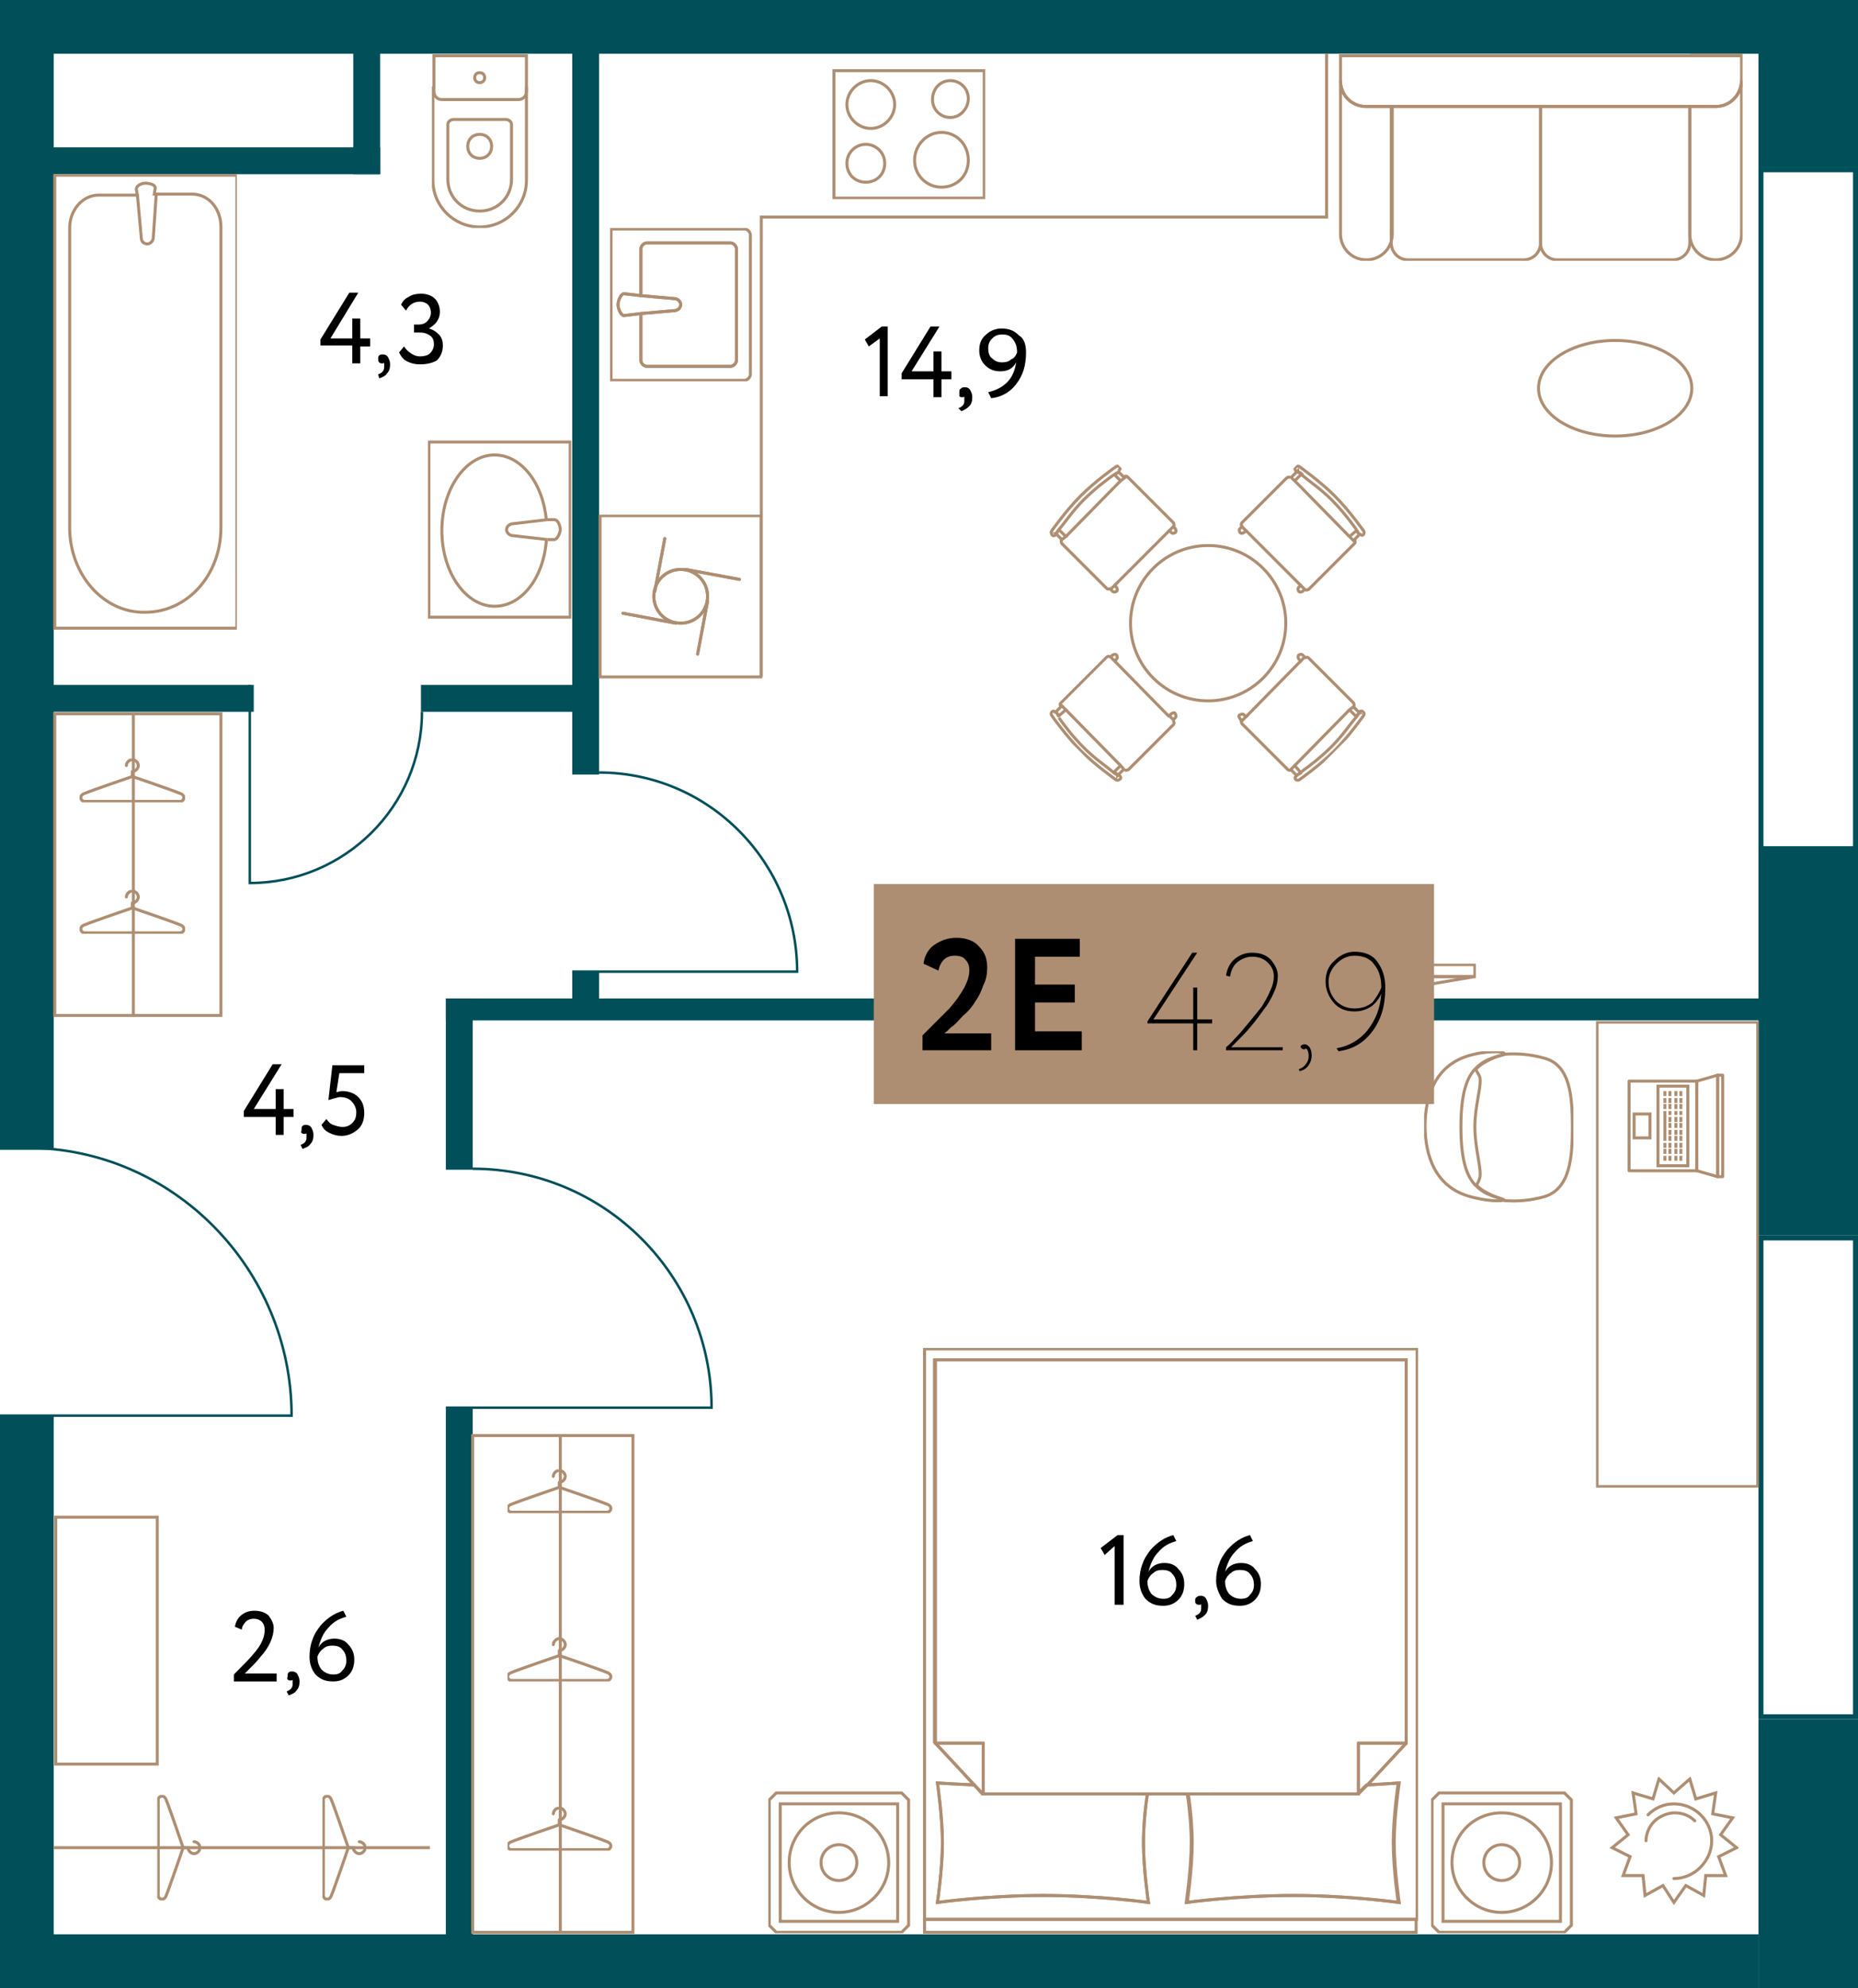 <?xml version="1.0" encoding="utf-8"?>
<!-- Generator: Adobe Illustrator 27.6.1, SVG Export Plug-In . SVG Version: 6.00 Build 0)  -->
<svg version="1.1" id="Layer_1" xmlns="http://www.w3.org/2000/svg" xmlns:xlink="http://www.w3.org/1999/xlink" x="0px" y="0px"
	 width="186.7px" height="199.7px" viewBox="0 0 186.7 199.7" enable-background="new 0 0 186.7 199.7" xml:space="preserve" style="background:#E0E0E0">
<g id="Flat">
	<rect fill="none" width="186.7" height="199.7"/>
</g>
<g id="Other">
	<g>
		<path fill="none" stroke="#004F59" stroke-width="0.25" stroke-miterlimit="10" d="M0,142.2h29.3c0-14.7-11.9-26.9-26.6-26.9"/>
		<path fill="none" stroke="#004F59" stroke-width="0.25" stroke-miterlimit="10" d="M44.8,141.4h26.7c0-13.2-10.7-24-24-24"/>
		<path fill="none" stroke="#004F59" stroke-width="0.25" stroke-miterlimit="10" d="M25.1,68.8v19.9c9.5,0,17.3-7.7,17.3-17.2"/>
		<path fill="none" stroke="#004F59" stroke-width="0.25" stroke-miterlimit="10" d="M57.5,97.6h22.6c0-11-8.9-20-19.9-20"/>
	</g>
	<g>
		<g>
			<path fill="#004F59" d="M186.2,124.6v47.6h-9v-47.6H186.2 M186.7,124.1h-10v48.6h10V124.1L186.7,124.1z"/>
		</g>
		<g>
			<path fill="#004F59" d="M186.2,17.3V85h-9V17.3H186.2 M186.7,16.8h-10v68.7h10V16.8L186.7,16.8z"/>
		</g>
	</g>
	<g>
		<rect x="176.7" y="-0.1" fill="#004F59" width="10" height="16.9"/>
		<rect x="176.7" y="85.4" fill="#004F59" width="10" height="38.7"/>
		<rect x="176.7" y="172.7" fill="#004F59" width="10" height="27"/>
		<rect y="194.3" fill="#004F59" width="176.7" height="5.4"/>
		<rect fill="#004F59" width="5.4" height="115.5"/>
		<rect y="142.2" fill="#004F59" width="5.4" height="57.5"/>
		<rect x="3.8" fill="#004F59" width="175.3" height="5.4"/>
	</g>
	<g>
		<rect x="44.8" y="141.4" fill="#004F59" width="2.7" height="56.5"/>
		<rect x="44.8" y="100.3" fill="#004F59" width="2.7" height="17.2"/>
		<rect x="57.5" y="97.6" fill="#004F59" width="2.7" height="3.6"/>
		<rect x="44.8" y="100.3" fill="#004F59" width="134.2" height="2.2"/>
		<rect x="3.4" y="68.8" fill="#004F59" width="22.1" height="2.7"/>
		<rect x="42.3" y="68.8" fill="#004F59" width="16.2" height="2.7"/>
		<rect x="57.5" y="2.3" fill="#004F59" width="2.7" height="75.5"/>
		<rect x="35.5" y="4.4" fill="#004F59" width="2.7" height="13.1"/>
		<rect x="3.2" y="14.8" fill="#004F59" width="35" height="2.7"/>
	</g>
</g>
<g id="Objects">
	<g>
		<g>
			<g>
				<g>
					<defs>
						<rect id="SVGID_1_" x="92.7" y="135.4" width="49.8" height="58.9"/>
					</defs>
					<clipPath id="SVGID_00000083049221614772732920000014180524605303740033_">
						<use xlink:href="#SVGID_1_"  overflow="visible"/>
					</clipPath>
					<g clip-path="url(#SVGID_00000083049221614772732920000014180524605303740033_)">
						<g>
							<path fill="none" stroke="#AE8E72" stroke-width="0.3" stroke-linecap="round" stroke-miterlimit="10" d="M92.9,135.5v57.3
								h49.5v-57.3H92.9z M141.3,175.1L141.3,175.1L141.3,175.1L141.3,175.1l-3.9,4.2c1.8-0.1,3.2-0.2,3.2-0.2s-0.5,3.3-0.5,6
								s0.5,6,0.5,6s-5-0.7-10.6-0.7s-10.8,0.7-10.8,0.7s0.5-3.4,0.5-6c0-1.7-0.2-3.7-0.4-4.9h-1.6h-0.2h-2.2
								c-0.2,1.2-0.4,3.1-0.4,4.9c0,2.7,0.5,6,0.5,6s-5-0.7-10.6-0.7s-10.6,0.7-10.6,0.7s0.5-3.4,0.5-6s-0.5-6-0.5-6
								s1.6,0.1,3.7,0.2l-4-4.3l0,0l0,0l0,0v-38.4h23.6h0.2h23.6V175.1z"/>
							<path fill="none" stroke="#AE8E72" stroke-width="0.3" stroke-linecap="round" stroke-miterlimit="10" d="M119.4,180.2
								c0.2,1.2,0.4,3.2,0.4,4.9c0,2.7-0.5,6-0.5,6s5-0.7,10.6-0.7s10.6,0.7,10.6,0.7s-0.5-3.3-0.5-6s0.5-6,0.5-6s-1.3,0.1-3.2,0.2
								l-0.9,0.9C136.4,180.2,119.4,180.2,119.4,180.2z"/>
							<path fill="none" stroke="#AE8E72" stroke-width="0.3" stroke-linecap="round" stroke-miterlimit="10" d="M97.9,179.3
								c-2.1-0.1-3.7-0.2-3.7-0.2s0.5,3.4,0.5,6s-0.5,6-0.5,6s5-0.7,10.6-0.7s10.6,0.7,10.6,0.7s-0.5-3.3-0.5-6
								c0-1.7,0.2-3.7,0.4-4.9H98.7L97.9,179.3z"/>
							
								<polyline fill="none" stroke="#AE8E72" stroke-width="0.3" stroke-linecap="round" stroke-linejoin="round" stroke-miterlimit="10" points="
								98.8,179.4 98.8,175.1 94,175.1 97.9,179.3 							"/>
							<polyline fill="none" stroke="#AE8E72" stroke-width="0.3" stroke-linecap="round" stroke-miterlimit="10" points="
								136.5,179.3 136.5,175.1 141.3,175.1 141.3,175.1 141.3,136.6 117.7,136.6 117.5,136.6 94,136.6 94,175.1 94,175.1 
								98.8,175.1 98.8,179.4 							"/>
							<polyline fill="none" stroke="#AE8E72" stroke-width="0.3" stroke-linecap="round" stroke-miterlimit="10" points="
								115.3,180.2 117.5,180.2 117.7,180.2 119.4,180.2 							"/>
							
								<polyline fill="none" stroke="#AE8E72" stroke-width="0.3" stroke-linecap="round" stroke-linejoin="round" stroke-miterlimit="10" points="
								137.4,179.3 141.3,175.1 136.5,175.1 136.5,179.3 							"/>
							<polyline fill="none" stroke="#AE8E72" stroke-width="0.3" stroke-linecap="round" stroke-miterlimit="10" points="
								119.4,180.2 136.5,180.2 136.5,179.3 							"/>
							
								<polyline fill="none" stroke="#AE8E72" stroke-width="0.3" stroke-linecap="round" stroke-linejoin="round" stroke-miterlimit="10" points="
								136.5,179.3 136.5,180.2 137.4,179.3 							"/>
							
								<polyline fill="none" stroke="#AE8E72" stroke-width="0.3" stroke-linecap="round" stroke-linejoin="round" stroke-miterlimit="10" points="
								97.9,179.3 98.8,180.2 98.8,179.4 							"/>
							<polyline fill="none" stroke="#AE8E72" stroke-width="0.3" stroke-linecap="round" stroke-miterlimit="10" points="
								98.8,179.4 98.8,180.2 115.3,180.2 							"/>
						</g>
						<polygon fill="none" stroke="#AE8E72" stroke-width="0.3" stroke-linecap="round" stroke-miterlimit="10" points="92.9,194.1 
							92.9,192.8 142.3,192.8 142.3,194.1 						"/>
					</g>
				</g>
			</g>
		</g>
		<g>
			<g>
				<g>
					<defs>
						<rect id="SVGID_00000074442720629049641290000012696283329322373796_" x="143.8" y="179.9" width="14.3" height="14.3"/>
					</defs>
					<clipPath id="SVGID_00000067947498614124383310000000327248072312882853_">
						<use xlink:href="#SVGID_00000074442720629049641290000012696283329322373796_"  overflow="visible"/>
					</clipPath>
					<g clip-path="url(#SVGID_00000067947498614124383310000000327248072312882853_)">
						<polygon fill="none" stroke="#AE8E72" stroke-width="0.3" stroke-linecap="round" stroke-miterlimit="10" points="145,181.2 
							156.8,181.2 156.8,193 145,193 						"/>
						<path fill="none" stroke="#AE8E72" stroke-width="0.3" stroke-linecap="round" stroke-miterlimit="10" d="M150.9,182.1
							L150.9,182.1c2.8,0,5,2.3,5,5l0,0c0,2.8-2.3,5-5,5l0,0c-2.8,0-5-2.3-5-5l0,0C145.9,184.3,148.1,182.1,150.9,182.1z"/>
						<path fill="none" stroke="#AE8E72" stroke-width="0.3" stroke-linecap="round" stroke-miterlimit="10" d="M150.9,185.3
							L150.9,185.3c1,0,1.8,0.8,1.8,1.8l0,0c0,1-0.8,1.8-1.8,1.8l0,0c-1,0-1.8-0.8-1.8-1.8l0,0C149.1,186.1,149.9,185.3,150.9,185.3
							z"/>
						<path fill="none" stroke="#AE8E72" stroke-width="0.3" stroke-linecap="round" stroke-miterlimit="10" d="M144.6,180.1h12.6
							c0.3,0.3,0.4,0.4,0.7,0.7v12.6c-0.3,0.3-0.4,0.4-0.7,0.7h-12.6c-0.3-0.3-0.4-0.4-0.7-0.7v-12.6
							C144.2,180.5,144.3,180.4,144.6,180.1z"/>
					</g>
				</g>
			</g>
		</g>
		<g>
			<g>
				<g>
					<defs>
						<rect id="SVGID_00000033340301142421461140000012390161311359691180_" x="77.2" y="179.9" width="14.3" height="14.3"/>
					</defs>
					<clipPath id="SVGID_00000043418572953924597050000014694334136844128391_">
						<use xlink:href="#SVGID_00000033340301142421461140000012390161311359691180_"  overflow="visible"/>
					</clipPath>
					<g clip-path="url(#SVGID_00000043418572953924597050000014694334136844128391_)">
						<polygon fill="none" stroke="#AE8E72" stroke-width="0.3" stroke-linecap="round" stroke-miterlimit="10" points="78.4,181.2 
							90.2,181.2 90.2,193 78.4,193 						"/>
						<path fill="none" stroke="#AE8E72" stroke-width="0.3" stroke-linecap="round" stroke-miterlimit="10" d="M84.3,182.1
							L84.3,182.1c2.8,0,5,2.3,5,5l0,0c0,2.8-2.3,5-5,5l0,0c-2.8,0-5-2.3-5-5l0,0C79.3,184.3,81.5,182.1,84.3,182.1z"/>
						<path fill="none" stroke="#AE8E72" stroke-width="0.3" stroke-linecap="round" stroke-miterlimit="10" d="M84.3,185.3
							L84.3,185.3c1,0,1.8,0.8,1.8,1.8l0,0c0,1-0.8,1.8-1.8,1.8l0,0c-1,0-1.8-0.8-1.8-1.8l0,0C82.5,186.1,83.3,185.3,84.3,185.3z"/>
						<path fill="none" stroke="#AE8E72" stroke-width="0.3" stroke-linecap="round" stroke-miterlimit="10" d="M78,180.1h12.6
							c0.3,0.3,0.4,0.4,0.7,0.7v12.6c-0.3,0.3-0.4,0.4-0.7,0.7H78c-0.3-0.3-0.4-0.4-0.7-0.7v-12.6C77.6,180.5,77.7,180.4,78,180.1z"
							/>
					</g>
				</g>
			</g>
		</g>
	</g>
	<g>
		<g>
			<g>
				<g>
					<defs>
						<rect id="SVGID_00000132052525916911112290000010215121952900812203_" x="51" y="147.6" width="10.6" height="4.4"/>
					</defs>
					<clipPath id="SVGID_00000117649214423678843810000013156927747174085275_">
						<use xlink:href="#SVGID_00000132052525916911112290000010215121952900812203_"  overflow="visible"/>
					</clipPath>
					<g clip-path="url(#SVGID_00000117649214423678843810000013156927747174085275_)">
						<path fill="none" stroke="#AE8E72" stroke-width="0.3" stroke-linejoin="round" stroke-miterlimit="10" d="M56.2,149.4
							c0,0,4.1,1.4,4.8,1.7c0.6,0.2,0.4,0.8,0,0.8h-4.8h-4.8c-0.4,0-0.6-0.6,0-0.8C52.1,150.8,56.2,149.4,56.2,149.4z"/>
						
							<path fill="none" stroke="#AE8E72" stroke-width="0.3" stroke-linecap="round" stroke-linejoin="round" stroke-miterlimit="10" d="
							M55.6,148.3c0-0.3,0.3-0.6,0.6-0.6s0.6,0.3,0.6,0.6s-0.3,0.6-0.6,0.6v0.5"/>
					</g>
				</g>
			</g>
		</g>
		<g>
			<g>
				<g>
					<defs>
						<rect id="SVGID_00000052104479925202875380000013436570209042425523_" x="51" y="164.5" width="10.6" height="4.4"/>
					</defs>
					<clipPath id="SVGID_00000010309350676896096670000003295933928850184126_">
						<use xlink:href="#SVGID_00000052104479925202875380000013436570209042425523_"  overflow="visible"/>
					</clipPath>
					<g clip-path="url(#SVGID_00000010309350676896096670000003295933928850184126_)">
						<path fill="none" stroke="#AE8E72" stroke-width="0.3" stroke-linejoin="round" stroke-miterlimit="10" d="M56.2,166.3
							c0,0,4.1,1.4,4.8,1.7c0.6,0.2,0.4,0.8,0,0.8h-4.8h-4.8c-0.4,0-0.6-0.6,0-0.8C52.1,167.7,56.2,166.3,56.2,166.3z"/>
						
							<path fill="none" stroke="#AE8E72" stroke-width="0.3" stroke-linecap="round" stroke-linejoin="round" stroke-miterlimit="10" d="
							M55.6,165.2c0-0.3,0.3-0.6,0.6-0.6s0.6,0.3,0.6,0.6s-0.3,0.6-0.6,0.6v0.5"/>
					</g>
				</g>
			</g>
		</g>
		<g>
			<g>
				<g>
					<defs>
						<rect id="SVGID_00000145045761482513769700000000437908163139165113_" x="51" y="181.5" width="10.6" height="4.4"/>
					</defs>
					<clipPath id="SVGID_00000163777129287813835970000014271005286353243030_">
						<use xlink:href="#SVGID_00000145045761482513769700000000437908163139165113_"  overflow="visible"/>
					</clipPath>
					<g clip-path="url(#SVGID_00000163777129287813835970000014271005286353243030_)">
						<path fill="none" stroke="#AE8E72" stroke-width="0.3" stroke-linejoin="round" stroke-miterlimit="10" d="M56.2,183.3
							c0,0,4.1,1.4,4.8,1.7c0.6,0.2,0.4,0.8,0,0.8h-4.8h-4.8c-0.4,0-0.6-0.6,0-0.8C52.1,184.7,56.2,183.3,56.2,183.3z"/>
						
							<path fill="none" stroke="#AE8E72" stroke-width="0.3" stroke-linecap="round" stroke-linejoin="round" stroke-miterlimit="10" d="
							M55.6,182.2c0-0.3,0.3-0.6,0.6-0.6s0.6,0.3,0.6,0.6s-0.3,0.6-0.6,0.6v0.5"/>
					</g>
				</g>
			</g>
		</g>
		<rect x="47.5" y="144.2" fill="none" stroke="#AE8E72" stroke-width="0.3" stroke-miterlimit="10" width="16.1" height="49.9"/>
		<line fill="none" stroke="#AE8E72" stroke-width="0.3" stroke-miterlimit="10" x1="56.3" y1="194.1" x2="56.3" y2="144.2"/>
	</g>
	<g>
		<g>
			<g>
				<defs>
					<rect id="SVGID_00000048474815519314368340000014495691685724001668_" x="163.6" y="107.9" width="9.7" height="10.4"/>
				</defs>
				<clipPath id="SVGID_00000130621095415216938410000008160200046061411760_">
					<use xlink:href="#SVGID_00000048474815519314368340000014495691685724001668_"  overflow="visible"/>
				</clipPath>
				<g clip-path="url(#SVGID_00000130621095415216938410000008160200046061411760_)">
					<polygon fill="none" stroke="#AE8E72" stroke-width="0.3" stroke-linejoin="round" stroke-miterlimit="10" points="
						163.7,108.6 170.5,108.6 170.5,117.6 163.7,117.6 					"/>
					<polygon fill="none" stroke="#AE8E72" stroke-width="0.3" stroke-linejoin="round" stroke-miterlimit="10" points="172.6,108 
						170.5,108.6 170.5,117.6 172.6,118.2 					"/>
					<polygon fill="none" stroke="#AE8E72" stroke-width="0.3" stroke-linejoin="round" stroke-miterlimit="10" points="172.6,108 
						173.1,108 173.1,118.2 172.6,118.2 					"/>
					<polygon fill="none" stroke="#AE8E72" stroke-width="0.3" stroke-miterlimit="10" points="164.2,111.9 165.8,111.9 
						165.8,114.3 164.2,114.3 					"/>
					<g>
						<line fill="none" stroke="#AE8E72" stroke-width="0.3" stroke-miterlimit="10" x1="168.9" y1="116.1" x2="168.9" y2="116.6"/>
						<line fill="none" stroke="#AE8E72" stroke-width="0.3" stroke-miterlimit="10" x1="168.9" y1="115.4" x2="168.9" y2="115.9"/>
						<line fill="none" stroke="#AE8E72" stroke-width="0.3" stroke-miterlimit="10" x1="168.9" y1="114.8" x2="168.9" y2="115.3"/>
						<line fill="none" stroke="#AE8E72" stroke-width="0.3" stroke-miterlimit="10" x1="168.9" y1="114.1" x2="168.9" y2="114.6"/>
						<line fill="none" stroke="#AE8E72" stroke-width="0.3" stroke-miterlimit="10" x1="168.9" y1="113.5" x2="168.9" y2="114"/>
						<line fill="none" stroke="#AE8E72" stroke-width="0.3" stroke-miterlimit="10" x1="168.9" y1="112.8" x2="168.9" y2="113.3"/>
						<line fill="none" stroke="#AE8E72" stroke-width="0.3" stroke-miterlimit="10" x1="168.9" y1="112.2" x2="168.9" y2="112.7"/>
						<line fill="none" stroke="#AE8E72" stroke-width="0.3" stroke-miterlimit="10" x1="168.9" y1="111.6" x2="168.9" y2="112"/>
						<line fill="none" stroke="#AE8E72" stroke-width="0.3" stroke-miterlimit="10" x1="168.9" y1="110.9" x2="168.9" y2="111.4"/>
						<line fill="none" stroke="#AE8E72" stroke-width="0.3" stroke-miterlimit="10" x1="168.9" y1="110.3" x2="168.9" y2="110.8"/>
						<line fill="none" stroke="#AE8E72" stroke-width="0.3" stroke-miterlimit="10" x1="168.9" y1="109.6" x2="168.9" y2="110.1"/>
					</g>
					<g>
						<line fill="none" stroke="#AE8E72" stroke-width="0.3" stroke-miterlimit="10" x1="168.4" y1="116.1" x2="168.4" y2="116.6"/>
						<line fill="none" stroke="#AE8E72" stroke-width="0.3" stroke-miterlimit="10" x1="168.4" y1="115.4" x2="168.4" y2="115.9"/>
						<line fill="none" stroke="#AE8E72" stroke-width="0.3" stroke-miterlimit="10" x1="168.4" y1="114.8" x2="168.4" y2="115.3"/>
						<line fill="none" stroke="#AE8E72" stroke-width="0.3" stroke-miterlimit="10" x1="168.4" y1="114.1" x2="168.4" y2="114.6"/>
						<line fill="none" stroke="#AE8E72" stroke-width="0.3" stroke-miterlimit="10" x1="168.4" y1="113.5" x2="168.4" y2="114"/>
						<line fill="none" stroke="#AE8E72" stroke-width="0.3" stroke-miterlimit="10" x1="168.4" y1="112.8" x2="168.4" y2="113.3"/>
						<line fill="none" stroke="#AE8E72" stroke-width="0.3" stroke-miterlimit="10" x1="168.4" y1="112.2" x2="168.4" y2="112.7"/>
						<line fill="none" stroke="#AE8E72" stroke-width="0.3" stroke-miterlimit="10" x1="168.4" y1="111.6" x2="168.4" y2="112"/>
						<line fill="none" stroke="#AE8E72" stroke-width="0.3" stroke-miterlimit="10" x1="168.4" y1="110.9" x2="168.4" y2="111.4"/>
						<line fill="none" stroke="#AE8E72" stroke-width="0.3" stroke-miterlimit="10" x1="168.4" y1="110.3" x2="168.4" y2="110.8"/>
						<line fill="none" stroke="#AE8E72" stroke-width="0.3" stroke-miterlimit="10" x1="168.4" y1="109.6" x2="168.4" y2="110.1"/>
					</g>
					<g>
						<line fill="none" stroke="#AE8E72" stroke-width="0.3" stroke-miterlimit="10" x1="167.8" y1="116.1" x2="167.8" y2="116.6"/>
						<line fill="none" stroke="#AE8E72" stroke-width="0.3" stroke-miterlimit="10" x1="167.8" y1="115.4" x2="167.8" y2="115.9"/>
						<line fill="none" stroke="#AE8E72" stroke-width="0.3" stroke-miterlimit="10" x1="167.8" y1="114.8" x2="167.8" y2="115.3"/>
						<line fill="none" stroke="#AE8E72" stroke-width="0.3" stroke-miterlimit="10" x1="167.8" y1="114.1" x2="167.8" y2="114.6"/>
						<line fill="none" stroke="#AE8E72" stroke-width="0.3" stroke-miterlimit="10" x1="167.8" y1="113.5" x2="167.8" y2="114"/>
						<line fill="none" stroke="#AE8E72" stroke-width="0.3" stroke-miterlimit="10" x1="167.8" y1="112.8" x2="167.8" y2="113.3"/>
						<line fill="none" stroke="#AE8E72" stroke-width="0.3" stroke-miterlimit="10" x1="167.8" y1="112.2" x2="167.8" y2="112.7"/>
						<line fill="none" stroke="#AE8E72" stroke-width="0.3" stroke-miterlimit="10" x1="167.8" y1="111.6" x2="167.8" y2="112"/>
						<line fill="none" stroke="#AE8E72" stroke-width="0.3" stroke-miterlimit="10" x1="167.8" y1="110.9" x2="167.8" y2="111.4"/>
						<line fill="none" stroke="#AE8E72" stroke-width="0.3" stroke-miterlimit="10" x1="167.8" y1="110.3" x2="167.8" y2="110.8"/>
						<line fill="none" stroke="#AE8E72" stroke-width="0.3" stroke-miterlimit="10" x1="167.8" y1="109.6" x2="167.8" y2="110.1"/>
					</g>
					<line fill="none" stroke="#AE8E72" stroke-width="0.3" stroke-miterlimit="10" x1="167.3" y1="116.1" x2="167.3" y2="116.6"/>
					<line fill="none" stroke="#AE8E72" stroke-width="0.3" stroke-miterlimit="10" x1="167.3" y1="115.4" x2="167.3" y2="115.9"/>
					<line fill="none" stroke="#AE8E72" stroke-width="0.3" stroke-miterlimit="10" x1="167.3" y1="114.8" x2="167.3" y2="115.3"/>
					<line fill="none" stroke="#AE8E72" stroke-width="0.3" stroke-miterlimit="10" x1="167.3" y1="111.6" x2="167.3" y2="114.6"/>
					<line fill="none" stroke="#AE8E72" stroke-width="0.3" stroke-miterlimit="10" x1="167.3" y1="110.9" x2="167.3" y2="111.4"/>
					<line fill="none" stroke="#AE8E72" stroke-width="0.3" stroke-miterlimit="10" x1="167.3" y1="110.3" x2="167.3" y2="110.8"/>
					<line fill="none" stroke="#AE8E72" stroke-width="0.3" stroke-miterlimit="10" x1="167.3" y1="109.6" x2="167.3" y2="110.1"/>
					<polygon fill="none" stroke="#AE8E72" stroke-width="0.3" stroke-miterlimit="10" points="166.6,109.1 169.6,109.1 
						169.6,117.1 166.6,117.1 					"/>
				</g>
			</g>
		</g>
	</g>
	<g>
		<g>
			<g>
				<defs>
					<rect id="SVGID_00000139277034420686089980000012421793896327172778_" x="143.1" y="105.6" width="15" height="15.3"/>
				</defs>
				<clipPath id="SVGID_00000110432479775340848390000004768762883364468643_">
					<use xlink:href="#SVGID_00000139277034420686089980000012421793896327172778_"  overflow="visible"/>
				</clipPath>
				<g clip-path="url(#SVGID_00000110432479775340848390000004768762883364468643_)">
					<g>
						<path fill="none" stroke="#AE8E72" stroke-width="0.3" stroke-miterlimit="10" d="M158,113.2L158,113.2c0-3-0.2-6.2-2.8-6.9
							c-1.4-0.4-2.8-0.5-4-0.4c-0.1,0.1-0.7,0.1-1.8,0.7c-0.4,0.2-0.7,0.4-1.1,0.8c0.1,0.3,0.3,0.5,0.4,0.8c0.2,0.9-0.5,2.8-0.5,5
							s0.7,4.2,0.5,5.1c-0.1,0.3-0.2,0.6-0.4,0.8c0.3,0.3,0.7,0.6,1.1,0.8c1.1,0.5,1.7,0.5,1.8,0.7c1.2,0.1,2.6,0,4-0.4
							C157.8,119.4,158,116.2,158,113.2L158,113.2L158,113.2L158,113.2z"/>
						<path fill="none" stroke="#AE8E72" stroke-width="0.3" stroke-miterlimit="10" d="M148.3,119.1c-0.9-0.9-1.5-2.5-1.5-5.9l0,0
							c0-3.4,0.6-5,1.5-5.9"/>
						<path fill="none" stroke="#AE8E72" stroke-width="0.3" stroke-miterlimit="10" d="M151.1,105.8
							C151.1,105.8,151.2,105.8,151.1,105.8c0-0.2-1.8-0.3-3.7,0.3c-3.1,1-4.2,3.9-4.2,7l0,0l0,0l0,0l0,0c0,3.1,1.1,6,4.2,7
							c1.9,0.6,3.7,0.6,3.7,0.4l0,0"/>
						<path fill="none" stroke="#AE8E72" stroke-width="0.3" stroke-miterlimit="10" d="M148.3,107.3c0.3-0.3,0.7-0.6,1.1-0.8
							c1.1-0.5,1.7-0.5,1.8-0.7"/>
						<path fill="none" stroke="#AE8E72" stroke-width="0.3" stroke-miterlimit="10" d="M151.1,120.6c0-0.2-0.6-0.2-1.7-0.8
							c-0.4-0.2-0.7-0.4-1.1-0.8"/>
					</g>
				</g>
			</g>
		</g>
	</g>
	<rect x="160.5" y="102.7" fill="none" stroke="#AE8E72" stroke-width="0.25" stroke-miterlimit="10" width="16.1" height="46.6"/>
	<g>
		<g>
			<g>
				<defs>
					<rect id="SVGID_00000098924300075783082770000003427456742569660835_" x="117.7" y="96.8" width="30.6" height="3.6"/>
				</defs>
				<clipPath id="SVGID_00000096775869728977993120000011111530438834310790_">
					<use xlink:href="#SVGID_00000098924300075783082770000003427456742569660835_"  overflow="visible"/>
				</clipPath>
				<g clip-path="url(#SVGID_00000096775869728977993120000011111530438834310790_)">
					<polygon fill="none" stroke="#AE8E72" stroke-width="0.3" stroke-miterlimit="10" points="148.2,98.1 117.8,98.1 117.8,96.9 
						148.2,96.9 					"/>
					<polygon fill="none" stroke="#AE8E72" stroke-width="0.3" stroke-miterlimit="10" points="148.2,98.1 117.8,98.1 125.1,99.3 
						141.1,99.3 					"/>
					
						<line fill="none" stroke="#AE8E72" stroke-width="0.3" stroke-linecap="round" stroke-miterlimit="10" x1="118.6" y1="97.5" x2="119.6" y2="97.5"/>
					
						<line fill="none" stroke="#AE8E72" stroke-width="0.3" stroke-linecap="round" stroke-miterlimit="10" x1="120.2" y1="97.5" x2="121.1" y2="97.5"/>
					
						<line fill="none" stroke="#AE8E72" stroke-width="0.3" stroke-linecap="round" stroke-miterlimit="10" x1="121.7" y1="97.5" x2="122.7" y2="97.5"/>
					<polygon fill="none" stroke="#AE8E72" stroke-width="0.3" stroke-miterlimit="10" points="134.6,100.2 131.4,100.2 131.4,99.3 
						134.6,99.3 					"/>
				</g>
			</g>
		</g>
	</g>
	<g>
		<g>
			<g>
				<defs>
					<rect id="SVGID_00000020382373959956377440000004458685964497840276_" x="101.2" y="102.5" width="30.6" height="3.6"/>
				</defs>
				<clipPath id="SVGID_00000181088584390238962690000010288955641137601713_">
					<use xlink:href="#SVGID_00000020382373959956377440000004458685964497840276_"  overflow="visible"/>
				</clipPath>
				<g clip-path="url(#SVGID_00000181088584390238962690000010288955641137601713_)">
					<polygon fill="none" stroke="#AE8E72" stroke-width="0.3" stroke-miterlimit="10" points="101.3,104.8 131.7,104.8 131.7,106 
						101.3,106 					"/>
					<polygon fill="none" stroke="#AE8E72" stroke-width="0.3" stroke-miterlimit="10" points="101.3,104.8 131.7,104.8 
						124.4,103.6 108.4,103.6 					"/>
					
						<line fill="none" stroke="#AE8E72" stroke-width="0.3" stroke-linecap="round" stroke-miterlimit="10" x1="130.9" y1="105.4" x2="129.9" y2="105.4"/>
					
						<line fill="none" stroke="#AE8E72" stroke-width="0.3" stroke-linecap="round" stroke-miterlimit="10" x1="129.3" y1="105.4" x2="128.4" y2="105.4"/>
					
						<line fill="none" stroke="#AE8E72" stroke-width="0.3" stroke-linecap="round" stroke-miterlimit="10" x1="127.8" y1="105.4" x2="126.8" y2="105.4"/>
					<polygon fill="none" stroke="#AE8E72" stroke-width="0.3" stroke-miterlimit="10" points="114.9,102.7 118.1,102.7 
						118.1,103.6 114.9,103.6 					"/>
				</g>
			</g>
		</g>
	</g>
	<g>
		<g>
			<g>
				<defs>
					<rect id="SVGID_00000172409802904428499500000011432239759811719810_" x="43" y="44.2" width="14.4" height="18"/>
				</defs>
				<clipPath id="SVGID_00000155132175289737371160000007909658170812119486_">
					<use xlink:href="#SVGID_00000172409802904428499500000011432239759811719810_"  overflow="visible"/>
				</clipPath>
				<g clip-path="url(#SVGID_00000155132175289737371160000007909658170812119486_)">
					<g id="Ванна_1_">
						<path fill="none" stroke="#AE8E72" stroke-width="0.3" stroke-miterlimit="10" d="M55,52.2h0.7c0.4,0,0.6,0.7,0.6,1
							s-0.3,1-0.6,1H55"/>
						<path fill="none" stroke="#AE8E72" stroke-width="0.3" stroke-miterlimit="10" d="M55,52.2l-3.4,0.4c-0.4,0-0.7,0.3-0.7,0.6
							s0.3,0.6,0.6,0.6l3.5,0.4"/>
						<polygon fill="none" stroke="#AE8E72" stroke-width="0.3" stroke-miterlimit="10" points="43.1,62 43.1,44.4 57.3,44.4 
							57.3,62 						"/>
						<path fill="none" stroke="#AE8E72" stroke-width="0.3" stroke-miterlimit="10" d="M54.9,52.3c-0.3-3.7-2.5-6.6-5.2-6.6
							c-2.9,0-5.3,3.4-5.3,7.6s2.4,7.6,5.3,7.6c2.7,0,4.9-2.8,5.2-6.6"/>
					</g>
				</g>
			</g>
		</g>
	</g>
	<g>
		<g>
			<g>
				<defs>
					<rect id="SVGID_00000003793633471182829990000006271943955294995896_" x="43.4" y="5.4" width="9.7" height="17.5"/>
				</defs>
				<clipPath id="SVGID_00000169525346141206078560000001951341737756621971_">
					<use xlink:href="#SVGID_00000003793633471182829990000006271943955294995896_"  overflow="visible"/>
				</clipPath>
				<g clip-path="url(#SVGID_00000169525346141206078560000001951341737756621971_)">
					<path fill="none" stroke="#AE8E72" stroke-width="0.3" stroke-miterlimit="10" d="M52.9,8.7v9.4c0,2.6-2.1,4.7-4.7,4.7l0,0
						c-2.6,0-4.7-2.1-4.7-4.7V8.7"/>
					<path fill="none" stroke="#AE8E72" stroke-width="0.3" stroke-miterlimit="10" d="M51.4,12.5V18c0,1.8-1.4,3.2-3.2,3.2l0,0
						c-1.8,0-3.2-1.4-3.2-3.2v-5.5c0-0.3,0.3-0.5,0.6-0.5h5.2C51.1,12,51.4,12.2,51.4,12.5z"/>
					<path fill="none" stroke="#AE8E72" stroke-width="0.3" stroke-miterlimit="10" d="M52.9,5.6v3.6c0,0.5-0.4,0.8-0.8,0.8h-7.7
						c-0.5,0-0.8-0.4-0.8-0.8V5.6C43.6,5.6,52.9,5.6,52.9,5.6z"/>
					<path fill="none" stroke="#AE8E72" stroke-width="0.3" stroke-miterlimit="10" d="M48.2,7.3c0.3,0,0.5,0.2,0.5,0.5
						s-0.2,0.5-0.5,0.5s-0.5-0.2-0.5-0.5S47.9,7.3,48.2,7.3z"/>
					<path fill="none" stroke="#AE8E72" stroke-width="0.3" stroke-miterlimit="10" d="M48.2,13.5c0.7,0,1.2,0.5,1.2,1.2
						s-0.5,1.2-1.2,1.2S47,15.4,47,14.7S47.5,13.5,48.2,13.5z"/>
				</g>
			</g>
		</g>
	</g>
	<g>
		<g>
			<g>
				<defs>
					<rect id="SVGID_00000168806882116474874260000005239360708878287028_" x="5.3" y="17.5" width="18.5" height="45.8"/>
				</defs>
				<clipPath id="SVGID_00000127763883858561693450000016189768101224251070_">
					<use xlink:href="#SVGID_00000168806882116474874260000005239360708878287028_"  overflow="visible"/>
				</clipPath>
				<g clip-path="url(#SVGID_00000127763883858561693450000016189768101224251070_)">
					<g>
						<path fill="none" stroke="#AE8E72" stroke-width="0.3" stroke-miterlimit="10" d="M5.5,63.1h18.3V17.6H5.5V63.1z M15.6,18.9
							l-0.1,0.6h3.8c1.7,0,2.9,1.5,2.9,3.3V53c0,4.8-3.4,8.5-7.6,8.5l0,0C10.4,61.6,7,57.7,7,53V22.9c0-1.8,1.3-3.3,2.9-3.3h3.9
							L13.7,19c0-0.4,0.6-0.6,0.9-0.6C14.9,18.4,15.6,18.5,15.6,18.9z"/>
						<path fill="none" stroke="#AE8E72" stroke-width="0.3" stroke-miterlimit="10" d="M13.8,19.5l0.4,4.4c0,0.4,0.3,0.6,0.6,0.6
							s0.6-0.3,0.6-0.6l0.3-4.4"/>
					</g>
				</g>
			</g>
		</g>
	</g>
	<g>
		<g>
			<g>
				<defs>
					<rect id="SVGID_00000103241711513620131190000007010069264948872377_" x="161.7" y="178.5" width="13" height="12.9"/>
				</defs>
				<clipPath id="SVGID_00000128482408881941672170000004262189799284944309_">
					<use xlink:href="#SVGID_00000103241711513620131190000007010069264948872377_"  overflow="visible"/>
				</clipPath>
				<g clip-path="url(#SVGID_00000128482408881941672170000004262189799284944309_)">
					<polygon fill="none" stroke="#AE8E72" stroke-width="0.3" stroke-miterlimit="10" points="168.2,180.1 169.8,178.7 
						170.4,180.7 172.4,180.1 172.1,182.2 174.1,182.6 172.9,184.3 174.5,185.6 172.7,186.5 173.4,188.4 171.4,188.4 171.2,190.4 
						169.4,189.4 168.2,191.1 167.1,189.4 165.3,190.4 165.1,188.4 163.1,188.4 163.8,186.5 162,185.6 163.6,184.3 162.4,182.6 
						164.4,182.2 164.1,180.1 166.1,180.7 166.7,178.7 					"/>
					<path fill="none" stroke="#AE8E72" stroke-width="0.3" stroke-linecap="round" stroke-miterlimit="10" d="M165.6,182.3
						c0.7-0.7,1.6-1.1,2.6-1.1c2.1,0,3.8,1.7,3.8,3.7s-1.7,3.8-3.8,3.8"/>
					<path fill="none" stroke="#AE8E72" stroke-width="0.3" stroke-linecap="round" stroke-miterlimit="10" d="M165.4,184.9
						c0-0.8,0.4-1.6,1-2.1"/>
					<path fill="none" stroke="#AE8E72" stroke-width="0.3" stroke-linecap="round" stroke-miterlimit="10" d="M166.4,182.8
						c0.5-0.4,1.2-0.7,1.9-0.7c0.8,0,1.5,0.3,2,0.8"/>
				</g>
			</g>
		</g>
	</g>
	<g>
		<g>
			<g>
				<g>
					<defs>
						
							<rect id="SVGID_00000165215821380162625610000004624449165709402792_" x="125.8" y="67.2" transform="matrix(0.707 -0.707 0.707 0.707 -12.67 113.546)" width="9.9" height="9.7"/>
					</defs>
					<clipPath id="SVGID_00000112607429660212534860000003326039178035158928_">
						<use xlink:href="#SVGID_00000165215821380162625610000004624449165709402792_"  overflow="visible"/>
					</clipPath>
					<g clip-path="url(#SVGID_00000112607429660212534860000003326039178035158928_)">
						<path fill="none" stroke="#AE8E72" stroke-width="0.3" stroke-miterlimit="10" d="M130.1,76.9l-0.4,0.4l0,0l0.6,0.6
							c0.1-0.1,0.3-0.2,0.4-0.3L130.1,76.9z"/>
						<path fill="none" stroke="#AE8E72" stroke-width="0.3" stroke-miterlimit="10" d="M125.2,72l-0.2-0.2c-0.1-0.1-0.2-0.1-0.4,0
							s-0.1,0.2,0,0.4l0.2,0.2l0,0L125.2,72z"/>
						<path fill="none" stroke="#AE8E72" stroke-width="0.3" stroke-miterlimit="10" d="M131.1,66l-0.2-0.2c-0.1-0.1-0.2-0.1-0.4,0
							c-0.1,0.1-0.1,0.2,0,0.4l0.2,0.2L131.1,66L131.1,66z"/>
						<path fill="none" stroke="#AE8E72" stroke-width="0.3" stroke-miterlimit="10" d="M135.6,71.3l0.7,0.7
							c0.2-0.2,0.2-0.4,0.3-0.4L136,71l0,0L135.6,71.3z"/>
						<line fill="none" stroke="#AE8E72" stroke-width="0.3" stroke-miterlimit="10" x1="130.1" y1="76.9" x2="135.6" y2="71.3"/>
						<line fill="none" stroke="#AE8E72" stroke-width="0.3" stroke-miterlimit="10" x1="130.7" y1="66.4" x2="125.2" y2="72"/>
						<path fill="none" stroke="#AE8E72" stroke-width="0.3" stroke-miterlimit="10" d="M136,71c0.1-0.1,0.1-0.2,0-0.4l-4.5-4.5
							c-0.1-0.1-0.2-0.1-0.4,0"/>
						<path fill="none" stroke="#AE8E72" stroke-width="0.3" stroke-miterlimit="10" d="M124.8,72.3c-0.1,0.1-0.1,0.2,0,0.4l4.6,4.6
							c0.1,0.1,0.2,0.1,0.4,0"/>
						<path fill="none" stroke="#AE8E72" stroke-width="0.3" stroke-miterlimit="10" d="M130.3,77.9L130.3,77.9
							c-0.2,0.2-0.2,0.3-0.1,0.4c0.1,0.1,0.3,0.1,0.4,0c0,0,2-1.4,3.5-2.9s2.9-3.5,2.9-3.5c0.1-0.1,0.1-0.2,0-0.4
							c-0.1-0.1-0.3-0.1-0.4,0c0,0,0,0-0.1,0.1"/>
						<path fill="none" stroke="#AE8E72" stroke-width="0.3" stroke-miterlimit="10" d="M136.3,72L136.3,72c-0.6,0.7-1.4,1.9-2.5,3
							s-2.3,2-3,2.5l0,0"/>
						<path fill="none" stroke="#AE8E72" stroke-width="0.3" stroke-miterlimit="10" d="M130.8,77.6L130.8,77.6
							c-0.2,0.1-0.4,0.2-0.4,0.3"/>
						<path fill="none" stroke="#AE8E72" stroke-width="0.3" stroke-miterlimit="10" d="M136.6,71.6c-0.1,0.1-0.2,0.2-0.3,0.4l0,0"
							/>
					</g>
				</g>
			</g>
		</g>
		<g>
			<g>
				<g>
					<defs>
						
							<rect id="SVGID_00000000928337887365913740000006613819918490977972_" x="106.9" y="48.3" transform="matrix(0.707 -0.707 0.707 0.707 -4.843 94.641)" width="9.9" height="9.7"/>
					</defs>
					<clipPath id="SVGID_00000172442657956839263060000008956657560190997921_">
						<use xlink:href="#SVGID_00000000928337887365913740000006613819918490977972_"  overflow="visible"/>
					</clipPath>
					<g clip-path="url(#SVGID_00000172442657956839263060000008956657560190997921_)">
						<path fill="none" stroke="#AE8E72" stroke-width="0.3" stroke-miterlimit="10" d="M112.6,48.3L113,48l0,0l-0.6-0.6
							c-0.1,0.1-0.3,0.2-0.4,0.3L112.6,48.3z"/>
						<path fill="none" stroke="#AE8E72" stroke-width="0.3" stroke-miterlimit="10" d="M117.5,53.3l0.2,0.2c0.1,0.1,0.2,0.1,0.4,0
							c0.1-0.1,0.1-0.2,0-0.4l-0.2-0.2l0,0L117.5,53.3z"/>
						<path fill="none" stroke="#AE8E72" stroke-width="0.3" stroke-miterlimit="10" d="M111.6,59.2l0.2,0.2c0.1,0.1,0.2,0.1,0.4,0
							c0.1-0.1,0.1-0.2,0-0.4l-0.2-0.2L111.6,59.2L111.6,59.2z"/>
						<path fill="none" stroke="#AE8E72" stroke-width="0.3" stroke-miterlimit="10" d="M107.1,53.9l-0.7-0.7
							c-0.2,0.2-0.2,0.4-0.3,0.4l0.6,0.6l0,0L107.1,53.9z"/>
						<line fill="none" stroke="#AE8E72" stroke-width="0.3" stroke-miterlimit="10" x1="112.6" y1="48.3" x2="107.1" y2="53.9"/>
						<line fill="none" stroke="#AE8E72" stroke-width="0.3" stroke-miterlimit="10" x1="112" y1="58.8" x2="117.5" y2="53.3"/>
						<path fill="none" stroke="#AE8E72" stroke-width="0.3" stroke-miterlimit="10" d="M106.7,54.2c-0.1,0.1-0.1,0.2,0,0.4l4.5,4.5
							c0.1,0.1,0.2,0.1,0.4,0"/>
						<path fill="none" stroke="#AE8E72" stroke-width="0.3" stroke-miterlimit="10" d="M117.9,52.9c0.1-0.1,0.1-0.2,0-0.4l-4.6-4.6
							c-0.1-0.1-0.2-0.1-0.4,0"/>
						<path fill="none" stroke="#AE8E72" stroke-width="0.3" stroke-miterlimit="10" d="M112.4,47.3L112.4,47.3
							c0.2-0.2,0.2-0.3,0.1-0.4s-0.3-0.1-0.4,0c0,0-2,1.4-3.5,2.9s-2.9,3.5-2.9,3.5c-0.1,0.1-0.1,0.2,0,0.4s0.3,0.1,0.4,0
							c0,0,0,0,0.1-0.1"/>
						<path fill="none" stroke="#AE8E72" stroke-width="0.3" stroke-miterlimit="10" d="M106.4,53.2L106.4,53.2
							c0.6-0.7,1.4-1.9,2.5-3s2.3-2,3-2.5l0,0"/>
						<path fill="none" stroke="#AE8E72" stroke-width="0.3" stroke-miterlimit="10" d="M111.9,47.7L111.9,47.7
							c0.2-0.1,0.4-0.2,0.4-0.3"/>
						<path fill="none" stroke="#AE8E72" stroke-width="0.3" stroke-miterlimit="10" d="M106.1,53.6c0.1-0.1,0.2-0.2,0.3-0.4l0,0"/>
					</g>
				</g>
			</g>
		</g>
		<g>
			<g>
				<g>
					<defs>
						
							<rect id="SVGID_00000005229118329615556900000018114331156298967195_" x="126" y="48.2" transform="matrix(0.707 -0.707 0.707 0.707 0.767 108.095)" width="9.7" height="9.9"/>
					</defs>
					<clipPath id="SVGID_00000079453402182835971740000011248027071305899907_">
						<use xlink:href="#SVGID_00000005229118329615556900000018114331156298967195_"  overflow="visible"/>
					</clipPath>
					<g clip-path="url(#SVGID_00000079453402182835971740000011248027071305899907_)">
						<path fill="none" stroke="#AE8E72" stroke-width="0.3" stroke-miterlimit="10" d="M135.6,53.9l0.4,0.4l0,0l0.6-0.6
							c-0.1-0.1-0.2-0.3-0.3-0.4L135.6,53.9z"/>
						<path fill="none" stroke="#AE8E72" stroke-width="0.3" stroke-miterlimit="10" d="M130.7,58.8l-0.2,0.2
							c-0.1,0.1-0.1,0.2,0,0.4c0.1,0.1,0.2,0.1,0.4,0l0.2-0.2l0,0L130.7,58.8z"/>
						<path fill="none" stroke="#AE8E72" stroke-width="0.3" stroke-miterlimit="10" d="M124.8,52.9l-0.2,0.2
							c-0.1,0.1-0.1,0.2,0,0.4c0.1,0.1,0.2,0.1,0.4,0l0.2-0.2L124.8,52.9L124.8,52.9z"/>
						<path fill="none" stroke="#AE8E72" stroke-width="0.3" stroke-miterlimit="10" d="M130.1,48.3l0.7-0.7
							c-0.2-0.2-0.4-0.2-0.4-0.3l-0.6,0.6l0,0C129.7,48,130.1,48.3,130.1,48.3z"/>
						<line fill="none" stroke="#AE8E72" stroke-width="0.3" stroke-miterlimit="10" x1="135.6" y1="53.9" x2="130.1" y2="48.3"/>
						<line fill="none" stroke="#AE8E72" stroke-width="0.3" stroke-miterlimit="10" x1="125.2" y1="53.3" x2="130.7" y2="58.8"/>
						<path fill="none" stroke="#AE8E72" stroke-width="0.3" stroke-miterlimit="10" d="M129.7,48c-0.1-0.1-0.2-0.1-0.4,0l-4.5,4.5
							c-0.1,0.1-0.1,0.2,0,0.4"/>
						<path fill="none" stroke="#AE8E72" stroke-width="0.3" stroke-miterlimit="10" d="M131.1,59.2c0.1,0.1,0.2,0.1,0.4,0l4.6-4.6
							c0.1-0.1,0.1-0.2,0-0.4"/>
						<path fill="none" stroke="#AE8E72" stroke-width="0.3" stroke-miterlimit="10" d="M136.6,53.6
							C136.7,53.7,136.7,53.7,136.6,53.6c0.2,0.2,0.3,0.2,0.4,0.1c0.1-0.1,0.1-0.3,0-0.4c0,0-1.4-2-2.9-3.5s-3.5-2.9-3.5-2.9
							c-0.1-0.1-0.2-0.1-0.4,0c-0.1,0.1-0.1,0.3,0,0.4c0,0,0,0,0.1,0.1"/>
						<path fill="none" stroke="#AE8E72" stroke-width="0.3" stroke-miterlimit="10" d="M130.8,47.7L130.8,47.7
							c0.7,0.6,1.9,1.4,3,2.5s2,2.3,2.5,3l0,0"/>
						<path fill="none" stroke="#AE8E72" stroke-width="0.3" stroke-miterlimit="10" d="M136.3,53.2L136.3,53.2
							c0.1,0.2,0.2,0.4,0.3,0.4"/>
						<path fill="none" stroke="#AE8E72" stroke-width="0.3" stroke-miterlimit="10" d="M130.3,47.3c0.1,0.1,0.2,0.2,0.4,0.3l0,0"/>
					</g>
				</g>
			</g>
		</g>
		<g>
			<g>
				<g>
					<defs>
						
							<rect id="SVGID_00000127029626682656815030000008691183858341907611_" x="107.1" y="67.1" transform="matrix(0.707 -0.707 0.707 0.707 -18.139 100.269)" width="9.7" height="9.9"/>
					</defs>
					<clipPath id="SVGID_00000183232255955229833150000007450748225851431846_">
						<use xlink:href="#SVGID_00000127029626682656815030000008691183858341907611_"  overflow="visible"/>
					</clipPath>
					<g clip-path="url(#SVGID_00000183232255955229833150000007450748225851431846_)">
						<path fill="none" stroke="#AE8E72" stroke-width="0.3" stroke-miterlimit="10" d="M107.1,71.3l-0.4-0.4l0,0l-0.6,0.6
							c0.1,0.1,0.2,0.3,0.3,0.4L107.1,71.3z"/>
						<path fill="none" stroke="#AE8E72" stroke-width="0.3" stroke-miterlimit="10" d="M112,66.4l0.2-0.2c0.1-0.1,0.1-0.2,0-0.4
							c-0.1-0.1-0.2-0.1-0.4,0l-0.2,0.2l0,0L112,66.4z"/>
						<path fill="none" stroke="#AE8E72" stroke-width="0.3" stroke-miterlimit="10" d="M117.9,72.3l0.2-0.2c0.1-0.1,0.1-0.2,0-0.4
							s-0.2-0.1-0.4,0l-0.2,0.2L117.9,72.3L117.9,72.3z"/>
						<path fill="none" stroke="#AE8E72" stroke-width="0.3" stroke-miterlimit="10" d="M112.6,76.9l-0.7,0.7
							c0.2,0.2,0.4,0.2,0.4,0.3l0.6-0.6l0,0C113,77.3,112.6,76.9,112.6,76.9z"/>
						<line fill="none" stroke="#AE8E72" stroke-width="0.3" stroke-miterlimit="10" x1="107.1" y1="71.3" x2="112.6" y2="76.9"/>
						<line fill="none" stroke="#AE8E72" stroke-width="0.3" stroke-miterlimit="10" x1="117.5" y1="72" x2="112" y2="66.4"/>
						<path fill="none" stroke="#AE8E72" stroke-width="0.3" stroke-miterlimit="10" d="M113,77.3c0.1,0.1,0.2,0.1,0.4,0l4.5-4.5
							c0.1-0.1,0.1-0.2,0-0.4"/>
						<path fill="none" stroke="#AE8E72" stroke-width="0.3" stroke-miterlimit="10" d="M111.6,66c-0.1-0.1-0.2-0.1-0.4,0l-4.6,4.6
							c-0.1,0.1-0.1,0.2,0,0.4"/>
						<path fill="none" stroke="#AE8E72" stroke-width="0.3" stroke-miterlimit="10" d="M106.1,71.6C106,71.5,106,71.5,106.1,71.6
							c-0.2-0.2-0.3-0.2-0.4-0.1s-0.1,0.3,0,0.4c0,0,1.4,2,2.9,3.5s3.5,2.9,3.5,2.9c0.1,0.1,0.2,0.1,0.4,0s0.1-0.3,0-0.4
							c0,0,0,0-0.1-0.1"/>
						<path fill="none" stroke="#AE8E72" stroke-width="0.3" stroke-miterlimit="10" d="M111.9,77.6L111.9,77.6
							c-0.7-0.6-1.9-1.4-3-2.5s-2-2.3-2.5-3l0,0"/>
						<path fill="none" stroke="#AE8E72" stroke-width="0.3" stroke-miterlimit="10" d="M106.4,72L106.4,72
							c-0.1-0.2-0.2-0.4-0.3-0.4"/>
						<path fill="none" stroke="#AE8E72" stroke-width="0.3" stroke-miterlimit="10" d="M112.4,77.9c-0.1-0.1-0.2-0.2-0.4-0.3l0,0"
							/>
					</g>
				</g>
			</g>
		</g>
		<circle fill="none" stroke="#AE8E72" stroke-width="0.3" stroke-miterlimit="10" cx="121.4" cy="62.6" r="7.8"/>
	</g>
	<g>
		<g>
			<g>
				<defs>
					<rect id="SVGID_00000028282746114441781000000007342857153184986294_" x="60.1" y="51.7" width="16.5" height="16.5"/>
				</defs>
				<clipPath id="SVGID_00000132781824453111607770000010592780459372413106_">
					<use xlink:href="#SVGID_00000028282746114441781000000007342857153184986294_"  overflow="visible"/>
				</clipPath>
				<g clip-path="url(#SVGID_00000132781824453111607770000010592780459372413106_)">
					
						<line fill="none" stroke="#AE8E72" stroke-width="0.3" stroke-linecap="round" stroke-miterlimit="10" x1="68.9" y1="57.2" x2="74.3" y2="58.2"/>
					
						<line fill="none" stroke="#AE8E72" stroke-width="0.3" stroke-linecap="round" stroke-miterlimit="10" x1="67.9" y1="62.6" x2="62.6" y2="61.6"/>
					
						<line fill="none" stroke="#AE8E72" stroke-width="0.3" stroke-linecap="round" stroke-miterlimit="10" x1="71.1" y1="60.4" x2="70.1" y2="65.7"/>
					
						<line fill="none" stroke="#AE8E72" stroke-width="0.3" stroke-linecap="round" stroke-miterlimit="10" x1="65.8" y1="59.4" x2="66.8" y2="54.1"/>
					<path fill="none" stroke="#AE8E72" stroke-width="0.3" stroke-linecap="round" stroke-miterlimit="10" d="M71.1,59.9
						c0,1.5-1.2,2.7-2.7,2.7s-2.7-1.2-2.7-2.7s1.2-2.7,2.7-2.7S71.1,58.4,71.1,59.9z"/>
					
						<line fill="none" stroke="#AE8E72" stroke-width="0.3" stroke-linecap="round" stroke-miterlimit="10" x1="68.9" y1="57.2" x2="74.3" y2="58.2"/>
					
						<line fill="none" stroke="#AE8E72" stroke-width="0.3" stroke-linecap="round" stroke-miterlimit="10" x1="67.9" y1="62.6" x2="62.6" y2="61.6"/>
					
						<line fill="none" stroke="#AE8E72" stroke-width="0.3" stroke-linecap="round" stroke-miterlimit="10" x1="71.1" y1="60.4" x2="70.1" y2="65.7"/>
					
						<line fill="none" stroke="#AE8E72" stroke-width="0.3" stroke-linecap="round" stroke-miterlimit="10" x1="65.8" y1="59.4" x2="66.8" y2="54.1"/>
					<path fill="none" stroke="#AE8E72" stroke-width="0.3" stroke-linecap="round" stroke-miterlimit="10" d="M71.1,59.9
						c0,1.5-1.2,2.7-2.7,2.7s-2.7-1.2-2.7-2.7s1.2-2.7,2.7-2.7S71.1,58.4,71.1,59.9z"/>
					<polygon fill="none" stroke="#AE8E72" stroke-width="0.3" stroke-linecap="round" stroke-miterlimit="10" points="60.3,68 
						76.5,68 76.5,51.8 60.3,51.8 					"/>
				</g>
			</g>
		</g>
	</g>
	<g>
		<g>
			<g>
				<defs>
					<rect id="SVGID_00000169529280668092656820000003347714599639520187_" x="61.3" y="22.9" width="14.3" height="15.4"/>
				</defs>
				<clipPath id="SVGID_00000017498194865919968230000003228326739415899780_">
					<use xlink:href="#SVGID_00000169529280668092656820000003347714599639520187_"  overflow="visible"/>
				</clipPath>
				<g clip-path="url(#SVGID_00000017498194865919968230000003228326739415899780_)">
					<g>
						<path fill="none" stroke="#AE8E72" stroke-width="0.3" stroke-miterlimit="10" d="M75.4,37.6v-14c0-0.3-0.3-0.6-0.6-0.6H61.4
							v15.2h13.4C75.1,38.2,75.4,37.9,75.4,37.6z M65,36.8c-0.3,0-0.6-0.3-0.6-0.6v-4.7l-1.7,0.2c-0.3,0-0.6-0.7-0.6-1.1
							s0.3-1.1,0.6-1.1l1.7,0.2V25c0-0.3,0.3-0.6,0.6-0.6h8.4c0.3,0,0.6,0.3,0.6,0.6v11.2c0,0.3-0.3,0.6-0.6,0.6H65z"/>
						<path fill="none" stroke="#AE8E72" stroke-width="0.3" stroke-miterlimit="10" d="M74,36.2V25c0-0.3-0.3-0.6-0.6-0.6H65
							c-0.3,0-0.6,0.3-0.6,0.6v4.7l3.4,0.3c0.3,0,0.6,0.3,0.6,0.6s-0.3,0.6-0.6,0.6l-3.4,0.3v4.7c0,0.3,0.3,0.6,0.6,0.6h8.4
							C73.7,36.8,74,36.5,74,36.2z"/>
						<path fill="none" stroke="#AE8E72" stroke-width="0.3" stroke-miterlimit="10" d="M64.4,29.7l-1.7-0.2c-0.3,0-0.6,0.7-0.6,1.1
							s0.3,1.1,0.6,1.1l1.7-0.2"/>
						<path fill="none" stroke="#AE8E72" stroke-width="0.3" stroke-miterlimit="10" d="M64.4,31.5l3.4-0.3c0.3,0,0.6-0.3,0.6-0.6
							c0-0.3-0.3-0.6-0.6-0.6l-3.4-0.3"/>
					</g>
				</g>
			</g>
		</g>
	</g>
	<g>
		<g>
			<g>
				<defs>
					<rect id="SVGID_00000040563647085918509610000017760070708527964295_" x="83.6" y="6.9" width="15.4" height="13.1"/>
				</defs>
				<clipPath id="SVGID_00000048465784256786146130000007989286402241313922_">
					<use xlink:href="#SVGID_00000040563647085918509610000017760070708527964295_"  overflow="visible"/>
				</clipPath>
				<g clip-path="url(#SVGID_00000048465784256786146130000007989286402241313922_)">
					<polygon fill="none" stroke="#AE8E72" stroke-width="0.3" stroke-miterlimit="10" points="98.9,7.1 98.9,19.9 83.8,19.9 
						83.8,7.1 					"/>
					<path fill="none" stroke="#AE8E72" stroke-width="0.3" stroke-miterlimit="10" d="M87,14.5c1,0,1.9,0.8,1.9,1.9
						s-0.8,1.9-1.9,1.9s-1.9-0.8-1.9-1.9S86,14.5,87,14.5z"/>
					<path fill="none" stroke="#AE8E72" stroke-width="0.3" stroke-miterlimit="10" d="M87.5,8.1c1.3,0,2.4,1.1,2.4,2.4
						s-1.1,2.4-2.4,2.4s-2.4-1.1-2.4-2.4S86.2,8.1,87.5,8.1z"/>
					<path fill="none" stroke="#AE8E72" stroke-width="0.3" stroke-miterlimit="10" d="M95.5,8.1c1,0,1.8,0.8,1.8,1.8
						s-0.8,1.9-1.8,1.9S93.7,11,93.7,10S94.4,8.1,95.5,8.1z"/>
					<path fill="none" stroke="#AE8E72" stroke-width="0.3" stroke-miterlimit="10" d="M94.6,13.3c1.5,0,2.7,1.2,2.7,2.8
						s-1.2,2.7-2.7,2.7s-2.7-1.2-2.7-2.7S93.1,13.3,94.6,13.3z"/>
				</g>
			</g>
		</g>
	</g>
	<polyline fill="none" stroke="#AE8E72" stroke-width="0.3" stroke-miterlimit="10" points="76.5,68 76.5,21.8 133.3,21.8 
		133.3,5.4 	"/>
	<rect x="5.5" y="71.7" fill="none" stroke="#AE8E72" stroke-width="0.3" stroke-miterlimit="10" width="16.7" height="30.3"/>
	<line fill="none" stroke="#AE8E72" stroke-width="0.3" stroke-miterlimit="10" x1="13.4" y1="71.7" x2="13.4" y2="101.9"/>
	<g>
		<g>
			<g>
				<defs>
					<rect id="SVGID_00000161610648885955623710000017518772379564247486_" x="8" y="76.2" width="10.6" height="4.4"/>
				</defs>
				<clipPath id="SVGID_00000046339908636015860060000002447086867199974062_">
					<use xlink:href="#SVGID_00000161610648885955623710000017518772379564247486_"  overflow="visible"/>
				</clipPath>
				<g clip-path="url(#SVGID_00000046339908636015860060000002447086867199974062_)">
					<path fill="none" stroke="#AE8E72" stroke-width="0.3" stroke-linejoin="round" stroke-miterlimit="10" d="M13.3,78
						c0,0,4.1,1.4,4.8,1.7c0.6,0.2,0.4,0.8,0,0.8h-4.8H8.5c-0.4,0-0.6-0.6,0-0.8C9.2,79.4,13.3,78,13.3,78z"/>
					
						<path fill="none" stroke="#AE8E72" stroke-width="0.3" stroke-linecap="round" stroke-linejoin="round" stroke-miterlimit="10" d="
						M12.7,76.9c0-0.3,0.3-0.6,0.6-0.6s0.6,0.3,0.6,0.6s-0.3,0.6-0.6,0.6V78"/>
				</g>
			</g>
		</g>
	</g>
	<g>
		<g>
			<g>
				<defs>
					<rect id="SVGID_00000181808362010309374550000001308009378137845948_" x="8" y="89.4" width="10.6" height="4.4"/>
				</defs>
				<clipPath id="SVGID_00000004505580049067429090000002634120107104856748_">
					<use xlink:href="#SVGID_00000181808362010309374550000001308009378137845948_"  overflow="visible"/>
				</clipPath>
				<g clip-path="url(#SVGID_00000004505580049067429090000002634120107104856748_)">
					<path fill="none" stroke="#AE8E72" stroke-width="0.3" stroke-linejoin="round" stroke-miterlimit="10" d="M13.3,91.2
						c0,0,4.1,1.4,4.8,1.7c0.6,0.2,0.4,0.8,0,0.8h-4.8H8.5c-0.4,0-0.6-0.6,0-0.8C9.2,92.6,13.3,91.2,13.3,91.2z"/>
					
						<path fill="none" stroke="#AE8E72" stroke-width="0.3" stroke-linecap="round" stroke-linejoin="round" stroke-miterlimit="10" d="
						M12.7,90.1c0-0.3,0.3-0.6,0.6-0.6s0.6,0.3,0.6,0.6s-0.3,0.6-0.6,0.6v0.5"/>
				</g>
			</g>
		</g>
	</g>
	<g>
		<g>
			<g>
				<defs>
					<rect id="SVGID_00000000184013309174737570000004390265258320472487_" x="134.5" y="5.4" width="40.6" height="20.8"/>
				</defs>
				<clipPath id="SVGID_00000020356583880063487500000017975712779212396732_">
					<use xlink:href="#SVGID_00000000184013309174737570000004390265258320472487_"  overflow="visible"/>
				</clipPath>
				<g clip-path="url(#SVGID_00000020356583880063487500000017975712779212396732_)">
					<g>
						<path fill="none" stroke="#AE8E72" stroke-width="0.3" stroke-miterlimit="10" d="M139.8,24.4c0,0.9,0.7,1.7,1.7,1.7h11.6
							c0.9,0,1.7-0.7,1.7-1.7V10.7h-15V24.4z"/>
						<path fill="none" stroke="#AE8E72" stroke-width="0.3" stroke-miterlimit="10" d="M134.7,8.1v15.4c0,1.4,1.1,2.6,2.6,2.6l0,0
							c1.4,0,2.6-1.1,2.6-2.6V10.7h-2.6C135.8,10.7,134.7,9.6,134.7,8.1z"/>
						<path fill="none" stroke="#AE8E72" stroke-width="0.3" stroke-miterlimit="10" d="M172.4,10.7h-2.6v12.8
							c0,1.4,1.1,2.6,2.6,2.6l0,0c1.4,0,2.6-1.1,2.6-2.6V8.1C174.9,9.6,173.8,10.7,172.4,10.7z"/>
						<path fill="none" stroke="#AE8E72" stroke-width="0.3" stroke-miterlimit="10" d="M154.8,24.4c0,0.9,0.7,1.7,1.7,1.7h11.6
							c0.9,0,1.7-0.7,1.7-1.7V10.7h-15V24.4z"/>
						<line fill="none" stroke="#AE8E72" stroke-width="0.3" stroke-miterlimit="10" x1="154.8" y1="5.6" x2="169.8" y2="5.6"/>
						<line fill="none" stroke="#AE8E72" stroke-width="0.3" stroke-miterlimit="10" x1="154.8" y1="10.7" x2="154.8" y2="10.7"/>
						<line fill="none" stroke="#AE8E72" stroke-width="0.3" stroke-miterlimit="10" x1="139.8" y1="5.6" x2="154.8" y2="5.6"/>
						<line fill="none" stroke="#AE8E72" stroke-width="0.3" stroke-miterlimit="10" x1="139.8" y1="10.7" x2="139.8" y2="10.7"/>
						<polyline fill="none" stroke="#AE8E72" stroke-width="0.3" stroke-miterlimit="10" points="169.8,5.6 174.9,5.6 174.9,5.6 
							134.7,5.6 134.7,5.6 139.8,5.6 						"/>
						<line fill="none" stroke="#AE8E72" stroke-width="0.3" stroke-miterlimit="10" x1="169.8" y1="10.7" x2="169.8" y2="10.7"/>
						<line fill="none" stroke="#AE8E72" stroke-width="0.3" stroke-miterlimit="10" x1="139.8" y1="10.7" x2="154.8" y2="10.7"/>
						<line fill="none" stroke="#AE8E72" stroke-width="0.3" stroke-miterlimit="10" x1="154.8" y1="5.6" x2="139.8" y2="5.6"/>
						<path fill="none" stroke="#AE8E72" stroke-width="0.3" stroke-miterlimit="10" d="M139.8,5.6h-5.1v2.5c0,1.4,1.1,2.6,2.6,2.6
							h2.6"/>
						<path fill="none" stroke="#AE8E72" stroke-width="0.3" stroke-miterlimit="10" d="M169.8,10.7h2.6c1.4,0,2.6-1.1,2.6-2.6V5.5
							h-5.2"/>
						<line fill="none" stroke="#AE8E72" stroke-width="0.3" stroke-miterlimit="10" x1="154.8" y1="10.7" x2="169.8" y2="10.7"/>
						<line fill="none" stroke="#AE8E72" stroke-width="0.3" stroke-miterlimit="10" x1="169.8" y1="5.6" x2="154.8" y2="5.6"/>
					</g>
				</g>
			</g>
		</g>
	</g>
	<ellipse fill="none" stroke="#AE8E72" stroke-width="0.3" stroke-miterlimit="10" cx="162.3" cy="39" rx="7.7" ry="4.8"/>
	<line fill="none" stroke="#AE8E72" stroke-width="0.3" stroke-miterlimit="10" x1="5.4" y1="185.6" x2="43.2" y2="185.6"/>
	<rect x="5.6" y="152.4" fill="none" stroke="#AE8E72" stroke-width="0.3" stroke-miterlimit="10" width="10.2" height="24.8"/>
	<g>
		<g>
			<g>
				<defs>
					<rect id="SVGID_00000005954334549593068770000010015423893575370121_" x="32.4" y="180.3" width="4.4" height="10.6"/>
				</defs>
				<clipPath id="SVGID_00000161594541213344911580000000452263215823958200_">
					<use xlink:href="#SVGID_00000005954334549593068770000010015423893575370121_"  overflow="visible"/>
				</clipPath>
				<g clip-path="url(#SVGID_00000161594541213344911580000000452263215823958200_)">
					<path fill="none" stroke="#AE8E72" stroke-width="0.3" stroke-linejoin="round" stroke-miterlimit="10" d="M35,185.6
						c0,0-1.4,4.1-1.7,4.8c-0.2,0.6-0.8,0.4-0.8,0v-4.8v-4.8c0-0.4,0.6-0.6,0.8,0C33.6,181.5,35,185.6,35,185.6z"/>
					
						<path fill="none" stroke="#AE8E72" stroke-width="0.3" stroke-linecap="round" stroke-linejoin="round" stroke-miterlimit="10" d="
						M36.1,185c0.3,0,0.6,0.3,0.6,0.6s-0.3,0.6-0.6,0.6s-0.6-0.3-0.6-0.6H35"/>
				</g>
			</g>
		</g>
	</g>
	<g>
		<g>
			<g>
				<defs>
					<rect id="SVGID_00000109024752900161487650000001818487901651518905_" x="15.8" y="180.3" width="4.4" height="10.6"/>
				</defs>
				<clipPath id="SVGID_00000039105453154017946340000000167778479634978195_">
					<use xlink:href="#SVGID_00000109024752900161487650000001818487901651518905_"  overflow="visible"/>
				</clipPath>
				<g clip-path="url(#SVGID_00000039105453154017946340000000167778479634978195_)">
					<path fill="none" stroke="#AE8E72" stroke-width="0.3" stroke-linejoin="round" stroke-miterlimit="10" d="M18.4,185.6
						c0,0-1.4,4.1-1.7,4.8c-0.2,0.6-0.8,0.4-0.8,0v-4.8v-4.8c0-0.4,0.6-0.6,0.8,0C17,181.5,18.4,185.6,18.4,185.6z"/>
					
						<path fill="none" stroke="#AE8E72" stroke-width="0.3" stroke-linecap="round" stroke-linejoin="round" stroke-miterlimit="10" d="
						M19.5,185c0.3,0,0.6,0.3,0.6,0.6s-0.3,0.6-0.6,0.6c-0.3,0-0.6-0.3-0.6-0.6h-0.5"/>
				</g>
			</g>
		</g>
	</g>
</g>
<g id="Squares">
	<g enable-background="new    ">
		<path d="M87.3,34.8l-0.4-0.7l1.7-1.3h0.6v7h-0.8V34L87.3,34.8z"/>
		<path d="M94.6,39.9h-0.8v-1.8h-3.2v-0.6l2.9-4.7h0.9l-2.8,4.5h2.2v-2h0.8v2h1v0.8h-1V39.9z"/>
		<path d="M96.4,39.4c0-0.2,0-0.3,0.2-0.4c0.1-0.1,0.2-0.1,0.4-0.1c0.2,0,0.4,0.1,0.5,0.3c0.1,0.2,0.2,0.4,0.2,0.7
			c0,0.4-0.1,0.7-0.3,0.9s-0.5,0.4-0.8,0.5L96.3,41c0.3-0.1,0.6-0.3,0.6-0.7c0-0.2,0-0.4,0-0.5c0,0.1-0.1,0.1-0.2,0.1
			c-0.1,0-0.2,0-0.3-0.1C96.4,39.7,96.4,39.6,96.4,39.4z"/>
		<path d="M103.1,35.4c0,1.3-0.3,2.3-1,3.2c-0.6,0.8-1.5,1.3-2.5,1.4l-0.3-0.6c0.8-0.2,1.4-0.5,1.9-1s0.8-1.2,0.9-2
			c-0.3,0.6-0.8,0.9-1.6,0.9c-0.6,0-1.1-0.2-1.5-0.6c-0.4-0.4-0.6-0.9-0.6-1.5c0-0.7,0.2-1.2,0.7-1.6c0.4-0.4,1-0.6,1.5-0.6
			c0.8,0,1.3,0.2,1.8,0.7C102.9,34,103.1,34.6,103.1,35.4z M102.2,35.4c0-0.5-0.1-0.9-0.4-1.3c-0.3-0.4-0.6-0.5-1.1-0.5
			c-0.4,0-0.7,0.1-1,0.4c-0.3,0.3-0.4,0.6-0.4,1c0,0.4,0.1,0.8,0.4,1c0.3,0.3,0.6,0.4,1,0.4c0.4,0,0.7-0.1,0.9-0.3
			C101.9,36,102.1,35.7,102.2,35.4z"/>
	</g>
	<g enable-background="new    ">
		<path d="M36.2,36.5h-0.8v-1.8h-3.2v-0.6l2.9-4.7H36L33.2,34h2.2v-2h0.8v2h1v0.8h-1V36.5z"/>
		<path d="M38,36.1c0-0.2,0-0.3,0.1-0.4s0.2-0.1,0.4-0.1c0.2,0,0.4,0.1,0.5,0.3s0.2,0.4,0.2,0.7c0,0.4-0.1,0.7-0.3,0.9
			c-0.2,0.3-0.5,0.4-0.8,0.5L38,37.6c0.3-0.1,0.6-0.3,0.6-0.7c0-0.2,0-0.4,0-0.5c0,0.1-0.1,0.1-0.2,0.1c-0.1,0-0.2,0-0.3-0.1
			S38,36.2,38,36.1z"/>
		<path d="M42.2,36.6c-0.5,0-0.9-0.1-1.3-0.3c-0.4-0.2-0.6-0.5-0.8-0.9l0.5-0.6c0.2,0.3,0.4,0.5,0.7,0.7c0.3,0.2,0.6,0.3,0.9,0.3
			c0.4,0,0.8-0.1,1-0.3s0.4-0.5,0.4-0.9s-0.1-0.7-0.4-0.9c-0.3-0.2-0.6-0.3-1-0.3h-0.6v-0.8h0.5c0.3,0,0.6-0.1,0.8-0.3
			c0.2-0.2,0.4-0.5,0.4-0.9c0-0.3-0.1-0.6-0.3-0.8c-0.2-0.2-0.5-0.3-0.8-0.3c-0.6,0-1.1,0.3-1.4,0.9l-0.5-0.6
			c0.2-0.4,0.4-0.6,0.8-0.8c0.3-0.2,0.7-0.3,1.2-0.3c0.6,0,1.1,0.2,1.4,0.5s0.5,0.8,0.5,1.3c0,0.4-0.1,0.7-0.3,1
			c-0.2,0.3-0.5,0.5-0.8,0.7v0c0.4,0.1,0.7,0.3,1,0.6s0.4,0.7,0.4,1.1c0,0.6-0.2,1.1-0.6,1.5C43.4,36.5,42.8,36.6,42.2,36.6z"/>
	</g>
	<g enable-background="new    ">
		<path d="M28.5,114h-0.8v-1.8h-3.2v-0.6l2.9-4.7h0.9l-2.8,4.5h2.2v-2h0.8v2h1v0.8h-1V114z"/>
		<path d="M30.3,113.5c0-0.2,0-0.3,0.1-0.4s0.2-0.1,0.4-0.1c0.2,0,0.4,0.1,0.5,0.3s0.2,0.4,0.2,0.7c0,0.4-0.1,0.7-0.3,0.9
			c-0.2,0.3-0.5,0.4-0.8,0.5l-0.2-0.4c0.3-0.1,0.6-0.3,0.6-0.7c0-0.2,0-0.4,0-0.5c0,0.1-0.1,0.1-0.2,0.1c-0.1,0-0.2,0-0.3-0.1
			S30.3,113.7,30.3,113.5z"/>
		<path d="M33,110.5l0.4-3.5h3.2v0.8h-2.5l-0.3,1.9c0.2,0,0.3-0.1,0.6-0.1c0.6,0,1.2,0.2,1.6,0.6c0.4,0.4,0.6,0.9,0.6,1.6
			c0,0.7-0.2,1.3-0.7,1.7s-1,0.6-1.6,0.6c-0.4,0-0.8-0.1-1.2-0.3s-0.6-0.4-0.8-0.8l0.5-0.6c0.2,0.3,0.4,0.5,0.7,0.6s0.6,0.2,0.9,0.2
			c0.4,0,0.7-0.1,1-0.4c0.3-0.3,0.4-0.6,0.4-1.1c0-0.4-0.2-0.8-0.5-1.1c-0.3-0.3-0.7-0.4-1.2-0.4C33.7,110.3,33.3,110.4,33,110.5z"
			/>
	</g>
	<g enable-background="new    ">
		<path d="M27.8,168.9h-4.3v-0.7c0.9-0.9,1.6-1.6,2-2.1c0.8-0.9,1.1-1.7,1.1-2.4c0-0.3-0.1-0.6-0.3-0.8c-0.2-0.2-0.5-0.3-0.8-0.3
			c-0.3,0-0.6,0.1-0.8,0.3c-0.2,0.2-0.4,0.5-0.4,0.8l-0.7-0.3c0.1-0.5,0.3-0.9,0.7-1.2s0.8-0.4,1.3-0.4c0.6,0,1.1,0.2,1.4,0.5
			c0.3,0.4,0.5,0.8,0.5,1.2c0,0.9-0.4,1.9-1.3,2.9c-0.4,0.5-0.7,0.8-0.9,1c-0.2,0.2-0.4,0.4-0.7,0.7h3.2V168.9z"/>
		<path d="M28.9,168.4c0-0.2,0-0.3,0.1-0.4s0.2-0.1,0.4-0.1c0.2,0,0.4,0.1,0.5,0.3s0.2,0.4,0.2,0.7c0,0.4-0.1,0.7-0.3,0.9
			c-0.2,0.3-0.5,0.4-0.8,0.5l-0.2-0.4c0.3-0.1,0.6-0.3,0.6-0.7c0-0.2,0-0.4,0-0.5c0,0.1-0.1,0.1-0.2,0.1c-0.1,0-0.2,0-0.3-0.1
			S28.9,168.5,28.9,168.4z"/>
		<path d="M31.1,166.4c0-0.6,0.1-1.2,0.3-1.7c0.2-0.6,0.5-1,0.8-1.4c0.7-0.8,1.5-1.3,2.3-1.5l0.3,0.6c-0.7,0.2-1.3,0.5-1.8,1.1
			c-0.5,0.5-0.8,1.2-1,2c0.3-0.6,0.9-0.9,1.6-0.9c0.6,0,1.1,0.2,1.4,0.6c0.4,0.4,0.6,0.9,0.6,1.5c0,0.7-0.2,1.2-0.6,1.6
			c-0.4,0.4-0.9,0.6-1.5,0.6c-0.8,0-1.3-0.2-1.8-0.7C31.3,167.7,31.1,167.1,31.1,166.4z M31.9,166.4c0,0.5,0.1,0.9,0.4,1.3
			c0.3,0.3,0.7,0.5,1.2,0.5c0.4,0,0.7-0.1,0.9-0.4c0.3-0.3,0.4-0.6,0.4-1c0-0.4-0.1-0.8-0.4-1.1c-0.2-0.3-0.6-0.4-1-0.4
			c-0.4,0-0.7,0.1-0.9,0.3C32.2,165.8,32,166.1,31.9,166.4z"/>
	</g>
	<g enable-background="new    ">
		<path d="M111,156.2l-0.4-0.7l1.7-1.3h0.6v7H112v-5.9L111,156.2z"/>
		<path d="M114.5,158.8c0-0.6,0.1-1.2,0.3-1.7c0.2-0.6,0.5-1,0.8-1.4c0.7-0.8,1.5-1.3,2.3-1.5l0.3,0.6c-0.7,0.2-1.3,0.5-1.8,1.1
			c-0.5,0.5-0.8,1.2-1,2c0.3-0.6,0.9-0.9,1.6-0.9c0.6,0,1.1,0.2,1.4,0.6c0.4,0.4,0.6,0.9,0.6,1.5c0,0.7-0.2,1.2-0.6,1.6
			c-0.4,0.4-0.9,0.6-1.5,0.6c-0.8,0-1.3-0.2-1.8-0.7C114.7,160.1,114.5,159.5,114.5,158.8z M115.3,158.8c0,0.5,0.1,0.9,0.4,1.3
			c0.3,0.3,0.7,0.5,1.2,0.5c0.4,0,0.7-0.1,0.9-0.4c0.3-0.3,0.4-0.6,0.4-1c0-0.4-0.1-0.8-0.4-1.1c-0.2-0.3-0.6-0.4-1-0.4
			c-0.4,0-0.7,0.1-0.9,0.3C115.6,158.2,115.4,158.5,115.3,158.8z"/>
		<path d="M120.1,160.8c0-0.2,0-0.3,0.2-0.4c0.1-0.1,0.2-0.1,0.4-0.1c0.2,0,0.4,0.1,0.5,0.3c0.1,0.2,0.2,0.4,0.2,0.7
			c0,0.4-0.1,0.7-0.3,0.9s-0.5,0.4-0.8,0.5l-0.2-0.4c0.3-0.1,0.6-0.3,0.6-0.7c0-0.2,0-0.4,0-0.5c0,0.1-0.1,0.1-0.2,0.1
			c-0.1,0-0.2,0-0.3-0.1C120.1,161.1,120.1,160.9,120.1,160.8z"/>
		<path d="M122.2,158.8c0-0.6,0.1-1.2,0.3-1.7c0.2-0.6,0.5-1,0.8-1.4c0.7-0.8,1.5-1.3,2.3-1.5l0.3,0.6c-0.7,0.2-1.3,0.5-1.8,1.1
			c-0.5,0.5-0.8,1.2-1,2c0.3-0.6,0.9-0.9,1.6-0.9c0.6,0,1.1,0.2,1.4,0.6c0.4,0.4,0.6,0.9,0.6,1.5c0,0.7-0.2,1.2-0.6,1.6
			c-0.4,0.4-0.9,0.6-1.5,0.6c-0.8,0-1.3-0.2-1.8-0.7C122.5,160.1,122.2,159.5,122.2,158.8z M123.1,158.8c0,0.5,0.1,0.9,0.4,1.3
			c0.3,0.3,0.7,0.5,1.2,0.5c0.4,0,0.7-0.1,0.9-0.4c0.3-0.3,0.4-0.6,0.4-1c0-0.4-0.1-0.8-0.4-1.1c-0.2-0.3-0.6-0.4-1-0.4
			c-0.4,0-0.7,0.1-0.9,0.3C123.4,158.2,123.2,158.5,123.1,158.8z"/>
	</g>
</g>
<g id="Number">
	<g>
		<rect x="87.8" y="88.8" fill="#AE8E72" width="56.3" height="22.1"/>
	</g>
	<g enable-background="new    ">
		<path d="M99.7,105.5h-7V104c1.3-1.3,2.2-2.2,2.7-2.7c1.3-1.5,2-2.8,2-3.8c0-0.5-0.1-0.8-0.4-1.1c-0.2-0.3-0.6-0.4-1.1-0.4
			c-0.8,0-1.4,0.5-1.6,1.5l-1.5-0.7c0.1-0.8,0.5-1.5,1.1-1.9s1.3-0.7,2.2-0.7c1,0,1.8,0.3,2.3,0.9c0.6,0.6,0.8,1.3,0.8,2.1
			c0,0.6-0.1,1.2-0.4,1.8c-0.2,0.6-0.5,1.2-0.8,1.6c-0.3,0.5-0.7,1-1.2,1.4c-0.4,0.4-0.7,0.8-1.1,1.1c-0.2,0.1-0.4,0.4-0.8,0.7h4.7
			V105.5z"/>
		<path d="M108.6,105.5H102V94.3h6.5v1.8H104v2.8h4v1.8h-4v2.9h4.7V105.5z"/>
	</g>
	<g enable-background="new    ">
		<path d="M120.3,105.5h-0.4v-2.7h-4.6v-0.2l4.5-6.9h0.5l-4.4,6.7h4v-3.2h0.4v3.2h1.5v0.4h-1.5V105.5z"/>
		<path d="M128.9,105.5h-5.7v-0.3c0.5-0.4,0.8-0.8,1.1-1.1c0.3-0.3,0.7-0.8,1.2-1.4c0.5-0.6,0.9-1.1,1.3-1.6c0.3-0.5,0.6-1,0.8-1.5
			c0.3-0.6,0.4-1.1,0.4-1.5c0-0.6-0.2-1-0.6-1.4c-0.4-0.4-0.9-0.6-1.6-0.6c-0.5,0-1,0.2-1.4,0.5c-0.4,0.3-0.7,0.8-0.8,1.5l-0.4-0.1
			c0.1-0.7,0.4-1.3,0.9-1.7c0.5-0.4,1.1-0.6,1.7-0.6c0.8,0,1.4,0.2,1.9,0.7c0.4,0.5,0.7,1,0.7,1.6c0,0.5-0.1,1.1-0.4,1.7
			c-0.3,0.7-0.6,1.2-1,1.7c-0.3,0.4-0.7,1-1.3,1.7c-0.5,0.6-0.9,1-1.2,1.3l-0.8,0.8h5.2V105.5z"/>
		<path d="M130.7,105.2c0-0.1,0-0.2,0.1-0.2c0.1-0.1,0.2-0.1,0.3-0.1c0.2,0,0.3,0.1,0.5,0.3c0.1,0.2,0.2,0.4,0.2,0.8
			c0,0.4-0.1,0.7-0.3,1c-0.2,0.3-0.5,0.5-0.9,0.6l-0.1-0.2c0.3-0.1,0.5-0.2,0.7-0.5c0.2-0.2,0.3-0.5,0.3-0.8c0-0.4-0.1-0.7-0.3-0.8
			c0,0.1-0.1,0.1-0.2,0.1c-0.1,0-0.1,0-0.2-0.1S130.7,105.3,130.7,105.2z"/>
		<path d="M139.2,99.2c0,1.8-0.4,3.2-1.3,4.4c-0.9,1.2-2,1.8-3.4,2l-0.2-0.3c1.2-0.2,2.3-0.8,3.1-1.8c0.8-1,1.3-2.2,1.4-3.7
			c-0.2,0.5-0.5,0.9-1,1.3c-0.5,0.3-1,0.5-1.7,0.5c-0.9,0-1.6-0.3-2.1-0.9c-0.5-0.6-0.8-1.3-0.8-2.1c0-0.9,0.3-1.6,0.9-2.1
			c0.6-0.6,1.3-0.9,2-0.9c1,0,1.8,0.3,2.3,1C138.9,97.3,139.2,98.1,139.2,99.2z M138.8,99.2c0-0.9-0.2-1.7-0.7-2.3
			c-0.4-0.6-1.1-0.9-2-0.9c-0.7,0-1.3,0.3-1.8,0.8c-0.5,0.5-0.8,1.1-0.8,1.8c0,0.7,0.2,1.3,0.7,1.9c0.5,0.5,1.1,0.8,1.9,0.8
			c0.7,0,1.3-0.2,1.8-0.6C138.3,100.2,138.6,99.7,138.8,99.2z"/>
	</g>
</g>
</svg>

